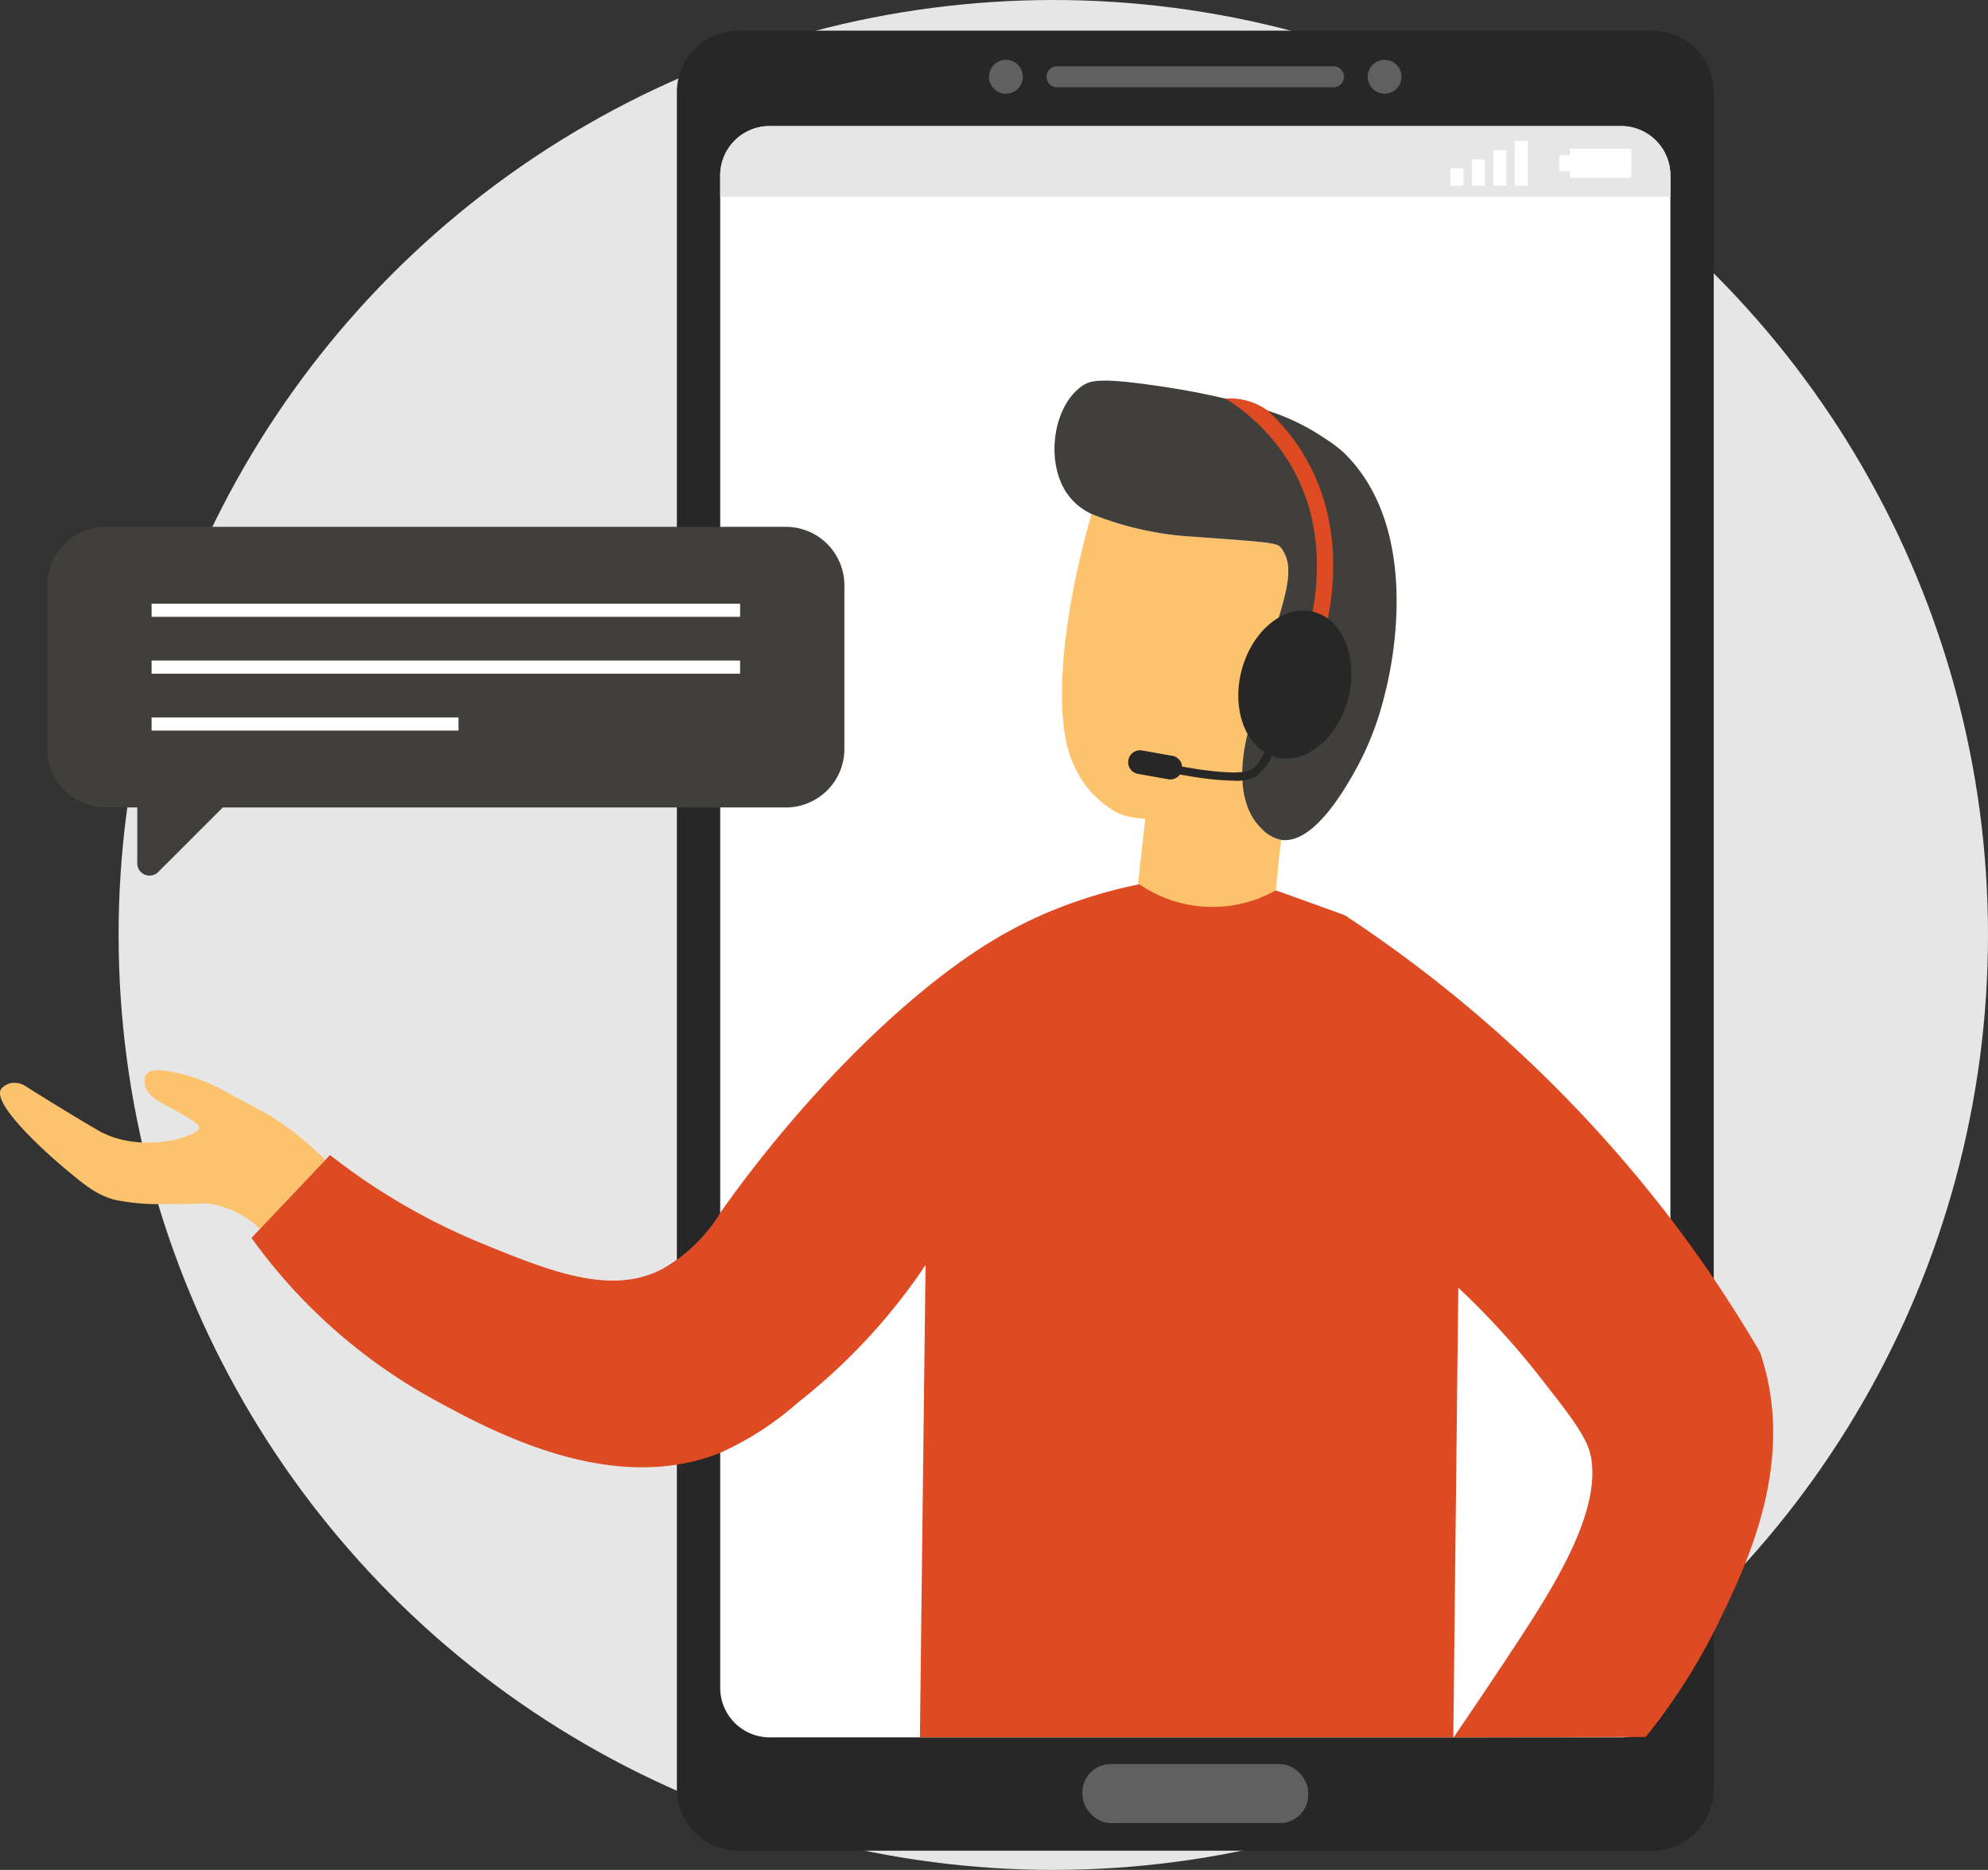 <svg xmlns="http://www.w3.org/2000/svg" width="155.262" height="146" viewBox="0 0 155.262 146"><rect x="0" y="0" width="155.262" height="146" fill="#333333" stroke="none"/><defs><style>.a{fill:#e6e6e6;}.b{fill:#272727;}.c{fill:#fff;}.d{fill:#606060;}.e{fill:#403f3c;}.f{fill:#fcc36c;}.g{fill:#de4a22;}</style></defs><g transform="translate(-964.738 -677)"><circle class="a" cx="73" cy="73" r="73" transform="translate(974 677)"/><g transform="translate(964.738 679.393)"><g transform="translate(52.863 0)"><path class="b" d="M4.814,0H76.166A4.814,4.814,0,0,1,80.98,4.814V137.295a4.814,4.814,0,0,1-4.814,4.814H4.814A4.814,4.814,0,0,1,0,137.295V4.814A4.814,4.814,0,0,1,4.814,0Z"/><path class="c" d="M626.1,50.959v118a3.886,3.886,0,0,1-3.354,3.877,3.04,3.04,0,0,1-.431.031H555.684a3.87,3.87,0,0,1-3.794-3.908v-118a3.863,3.863,0,0,1,3.792-3.9h66.63A3.863,3.863,0,0,1,626.1,50.959Z" transform="translate(-548.505 -39.608)"/><path class="a" d="M626.1,50.959v1.621H551.89V50.959a3.858,3.858,0,0,1,3.792-3.9h66.63A3.855,3.855,0,0,1,626.1,50.959Z" transform="translate(-548.505 -39.608)"/><g transform="translate(60.417 8.605)"><rect class="c" width="1.018" height="1.357" transform="translate(0 2.144)"/><rect class="c" width="1.018" height="2.043" transform="translate(1.674 1.459)"/><rect class="c" width="1.018" height="2.772" transform="translate(3.348 0.729)"/><rect class="c" width="1.018" height="3.501" transform="translate(5.022)"/><path class="c" d="M616.612,48.783V49.3h-.827v1.237h.827v.518h4.8V48.783Z" transform="translate(-607.282 -48.169)"/></g><g transform="translate(24.38 2.28)"><path class="d" d="M599.12,44.145H577.588a.82.82,0,1,1,0-1.639H599.12a.82.82,0,1,1,0,1.639Z" transform="translate(-572.247 -42.005)"/><path class="d" d="M575,43.338a1.321,1.321,0,1,1-1.32-1.32A1.32,1.32,0,0,1,575,43.338Z" transform="translate(-572.36 -42.018)"/><path class="d" d="M603.834,43.338a1.32,1.32,0,1,1-1.32-1.32A1.32,1.32,0,0,1,603.834,43.338Z" transform="translate(-571.62 -42.018)"/><rect class="d" width="17.638" height="4.608" rx="2.206" transform="translate(7.291 133.065)"/></g></g><g transform="translate(3.696 38.742)"><path class="e" d="M558.348,77.567H505.21a4.569,4.569,0,0,0-4.556,4.555v12.8a4.57,4.57,0,0,0,4.556,4.556h2.469v4.362a.959.959,0,0,0,1.637.678l5.04-5.04h43.992a4.57,4.57,0,0,0,4.556-4.556v-12.8A4.569,4.569,0,0,0,558.348,77.567Z" transform="translate(-500.654 -77.567)"/><g transform="translate(8.144 5.999)"><rect class="c" width="45.962" height="1.026"/><rect class="c" width="45.962" height="1.026" transform="translate(0 4.441)"/><rect class="c" width="23.965" height="1.026" transform="translate(0 8.883)"/></g></g><g transform="translate(0 27.323)"><path class="f" d="M522.453,125.94q-2.554,2.692-5.1,5.385a7.165,7.165,0,0,0-3.836-1.949c-.872-.113-1.118.051-3.508,0a16.612,16.612,0,0,1-4-.328c-1.426-.39-2.3-1.108-3.99-2.523-1.939-1.631-5.549-5.036-4.892-6.113a1.347,1.347,0,0,1,.9-.492,1.662,1.662,0,0,1,1.1.308c2.462,1.559,5.118,3.139,5.662,3.446,3.333,1.846,7.754.431,7.826-.246.031-.308-.821-.769-2.523-1.713-.738-.4-1.364-.7-1.631-1.385a1.224,1.224,0,0,1,0-1.056c.256-.369.892-.41,1.877-.246a14.347,14.347,0,0,1,4.728,1.795c2,1.067,3.005,1.61,3.323,1.815A24.422,24.422,0,0,1,522.453,125.94Z" transform="translate(-497.05 -65.086)"/><path class="g" d="M630.848,162.268a47.25,47.25,0,0,1-5.764,9.087l-15,.031c1.374-2.01,3.087-4.544,5.036-7.508,2.913-4.441,6.41-10.072,5.713-14.267-.021-.144-.051-.256-.072-.349-.359-1.436-1.518-2.923-3.846-5.9a62.559,62.559,0,0,0-6.462-7.087q-.2,17.554-.39,35.109H568.405q.215-18.447.441-36.883a46.435,46.435,0,0,1-9.928,10.708,24.243,24.243,0,0,1-6.113,3.959c-8.564,3.426-18.031-1.805-22.37-4.164A42.992,42.992,0,0,1,516.2,132.39l6.133-6.472a49.891,49.891,0,0,0,11.857,6.9c5.221,2.133,10.041,4.1,14.052,2.021a12.5,12.5,0,0,0,4.564-4.4c5.9-8.4,14.226-17.088,21.549-21.426a33.535,33.535,0,0,1,6.236-2.882,36.81,36.81,0,0,1,4.954-1.354q5.323.231,10.657.472c1.795.646,3.58,1.292,5.375,1.939a104.261,104.261,0,0,1,25.437,23.672,101.492,101.492,0,0,1,7.016,10.482s.164.5.308,1.015C636.6,150.442,632.869,158.073,630.848,162.268Z" transform="translate(-496.559 -65.449)"/><path class="f" d="M595.043,102.036c-.123.81-.241,1.99-.426,3.939a10.1,10.1,0,0,1-10.759-.544c.185-1.692.379-3.374.564-5.067a5.542,5.542,0,0,1-2.1-.4,7.777,7.777,0,0,1-3.518-3.856c-1.477-3.087-1.179-10.431,1.415-19.518a25.232,25.232,0,0,0,7.549,1.744c6.687.472,6.975.523,7.262.9,1.385,1.815-.031,4.5-1.487,9.805-.267.985-.636,2.441-.995,4.236-.133.421-1.631,5.4.954,7.877A2.9,2.9,0,0,0,595.043,102.036Z" transform="translate(-494.975 -66.173)"/><path class="e" d="M603.155,90.86a23.438,23.438,0,0,1-2.144,5.692c-.821,1.5-3.349,6.1-5.954,5.744a2.9,2.9,0,0,1-1.544-.882c-2.585-2.482-1.087-7.457-.954-7.877.359-1.795.728-3.251.995-4.236,1.456-5.3,2.872-7.99,1.487-9.805-.287-.379-.574-.431-7.262-.9a25.016,25.016,0,0,1-7.508-1.733,4.809,4.809,0,0,1-2-1.692c-1.662-2.533-.995-6.81,1.262-8.339.585-.39,1.323-.636,5.539-.031,2.195.308,4.051.667,5.6,1.036,1.321.319,2.4.638,3.322.946a17.063,17.063,0,0,1,4.4,2.121,11.388,11.388,0,0,1,1.528,1.138C606.191,78.132,603.606,89.158,603.155,90.86Z" transform="translate(-494.989 -66.433)"/><g transform="translate(88.109 1.397)"><path class="g" d="M597.592,87.776l-1.2-.448c.5-1.358,2.806-8.5-1.205-14.775a15.336,15.336,0,0,0-4.816-4.743,4.937,4.937,0,0,1,3.293.934,15.932,15.932,0,0,1,2.611,3.116C600.591,78.653,598.13,86.315,597.592,87.776Z" transform="translate(-582.764 -67.795)"/><path class="b" d="M597.434,84.039c-2.3-.591-4.825,1.473-5.631,4.611-.691,2.7.113,5.3,1.811,6.353-.488.88-.685,1.118-.977,1.3-.249.157-.764.489-3.831.081-.545-.072-1.093-.166-1.641-.264a.919.919,0,0,0-.746-.835l-2.375-.422a.928.928,0,0,0-.325,1.828l2.376.422a.923.923,0,0,0,.9-.371c.575.1,1.151.2,1.722.277a19.331,19.331,0,0,0,2.47.2,3.023,3.023,0,0,0,1.789-.375,3.714,3.714,0,0,0,1.217-1.574,2.9,2.9,0,0,0,.319.13c2.3.592,4.825-1.473,5.63-4.61S599.738,84.63,597.434,84.039Z" transform="translate(-582.954 -67.381)"/></g></g></g></g></svg>